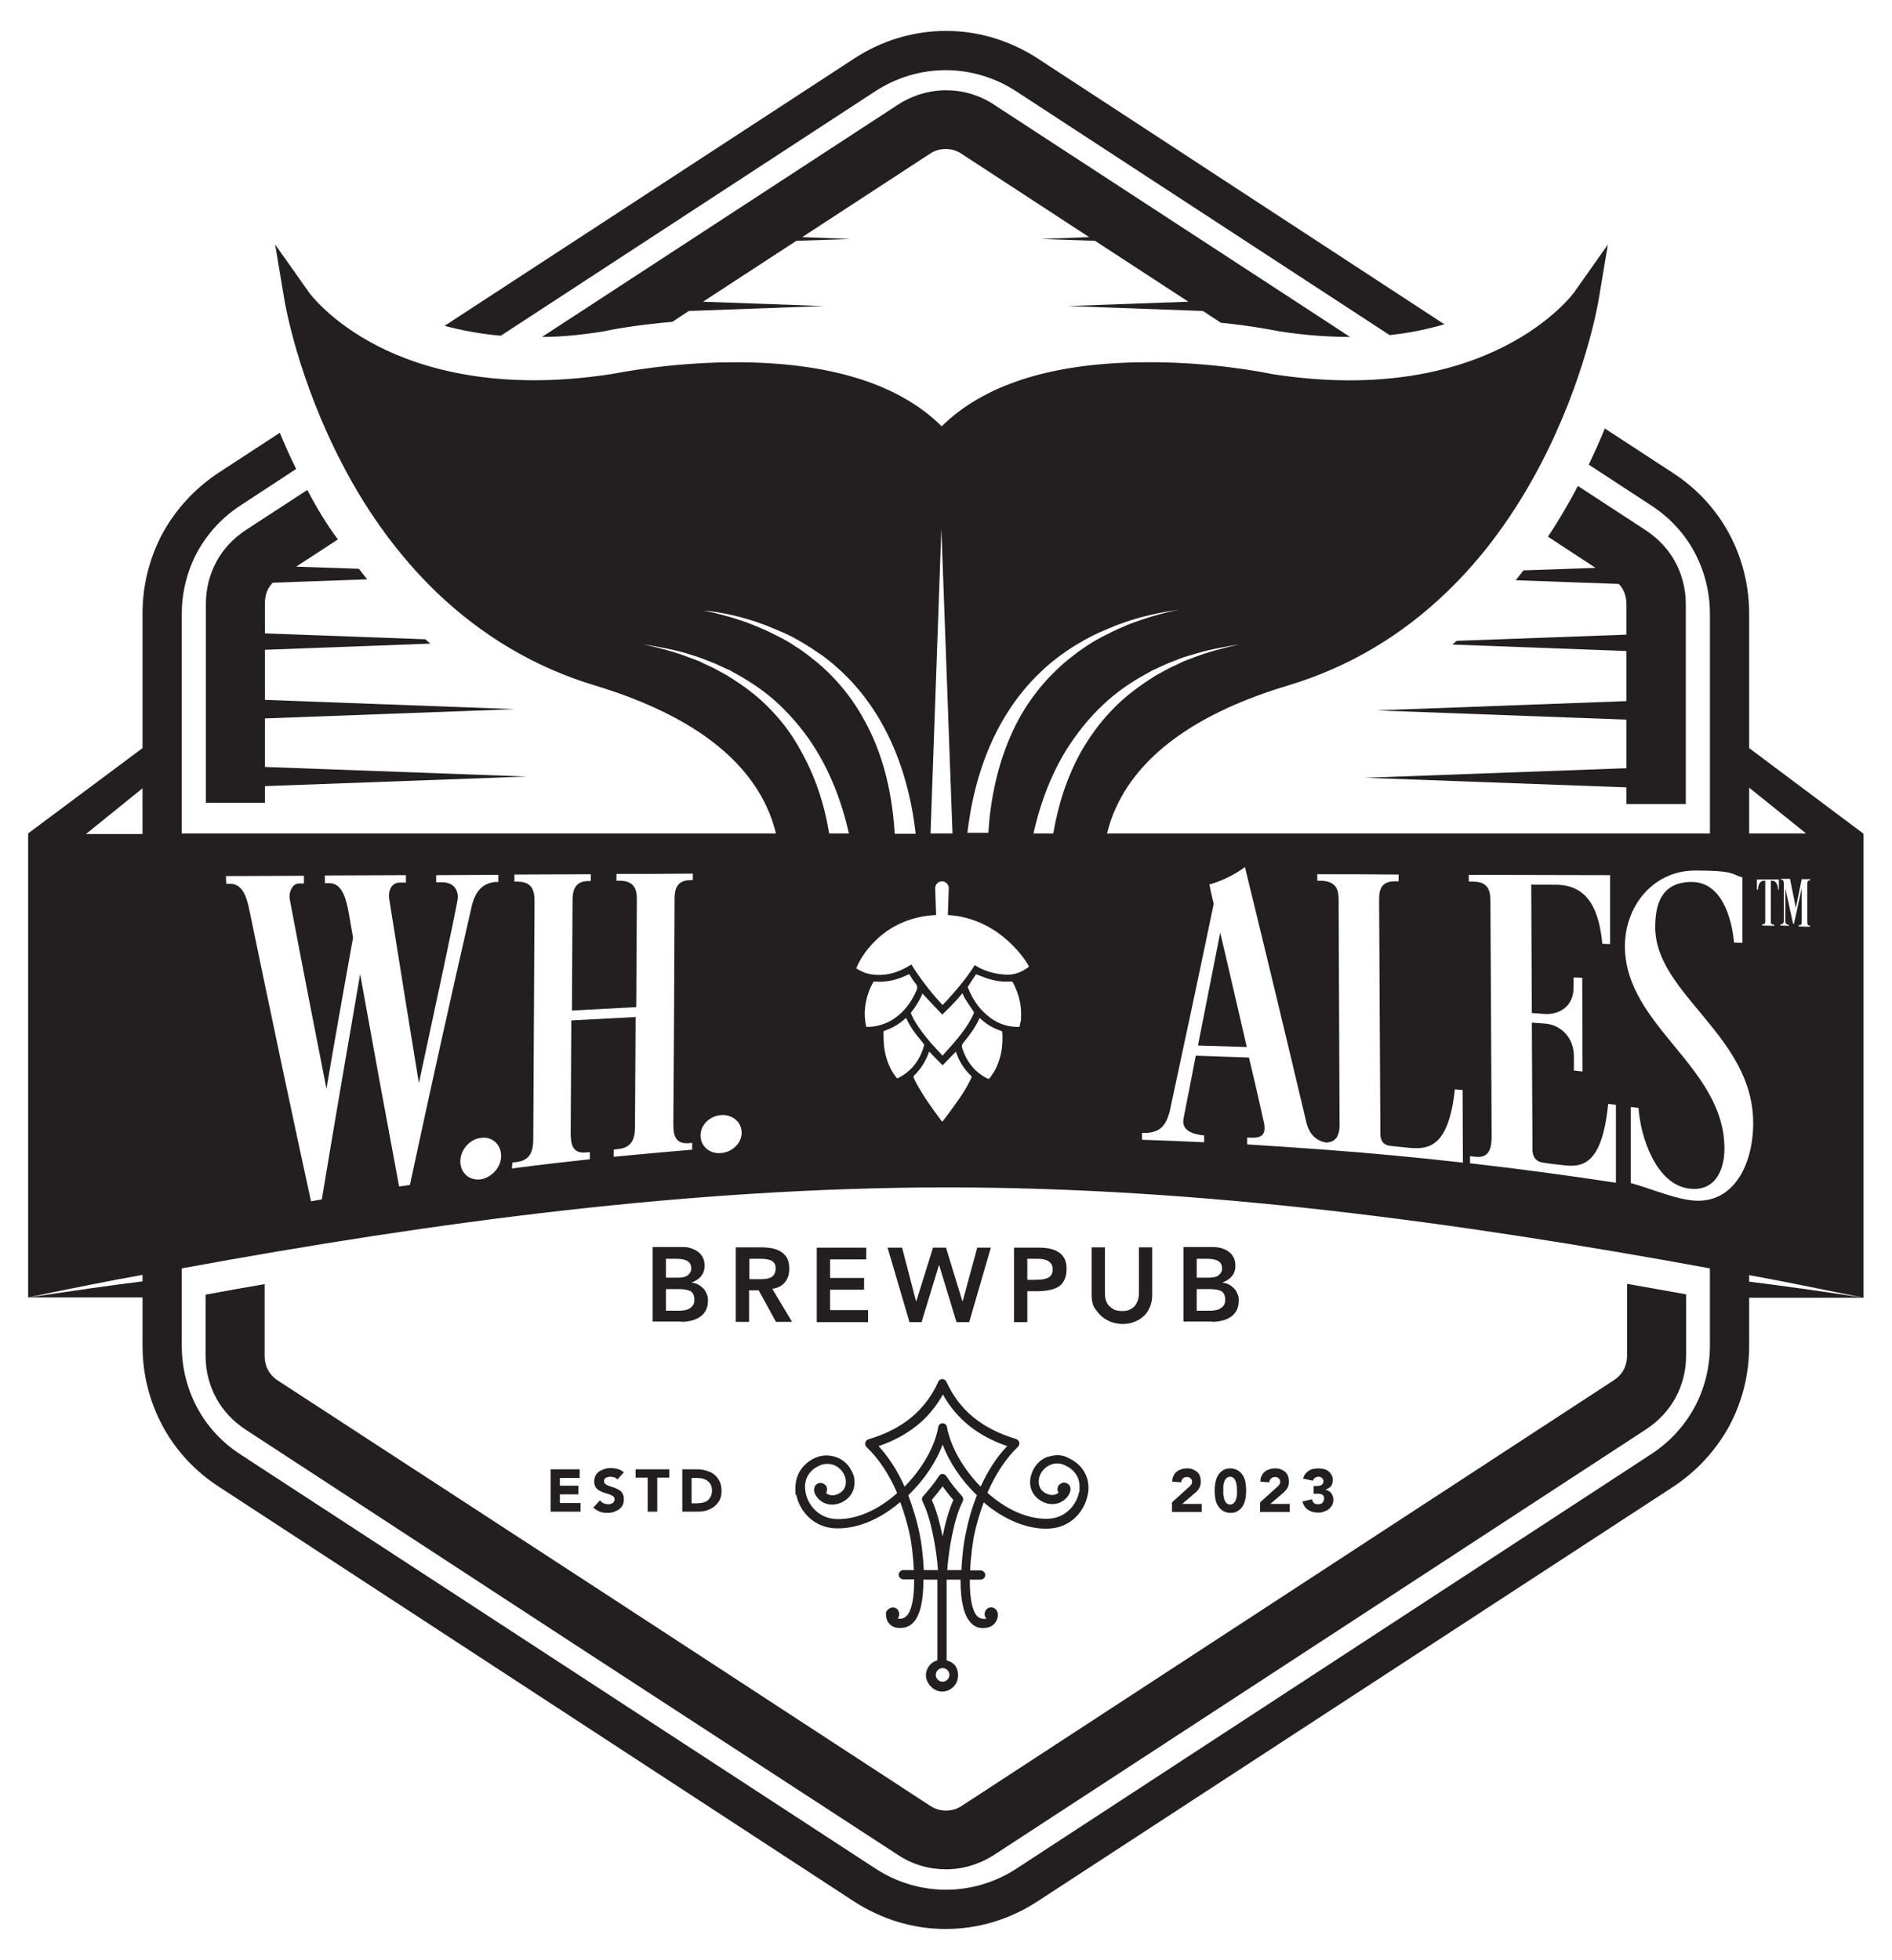 <?xml version="1.0" encoding="UTF-8"?>
<svg id="Layer_1" data-name="Layer 1" xmlns="http://www.w3.org/2000/svg" version="1.1" viewBox="0 0 612 634">
  <defs>
    <style>
      .cls-1 {
        fill: #0d0088;
        stroke: #000;
        stroke-miterlimit: 10;
      }

      .cls-2 {
        display: none;
      }

      .cls-3 {
        fill: #231f20;
        stroke-width: 0px;
      }
    </style>
  </defs>
  <g id="Layer_2" data-name="Layer 2" class="cls-2">
    <rect class="cls-1" x="-14" y="-10" width="639" height="653"/>
  </g>
  <g id="Layer_1-2" data-name="Layer 1">
    <g>
      <path class="cls-3" d="M332.2,417.7h3.1c1.3,0,2.5-.1,3.7-.3,1.2-.2,2.2-.5,3.1-1s1.6-1.2,2.1-2.2c.5-.9.8-2.2.8-3.7s-.2-2.5-.7-3.4-1.1-1.6-2-2.1c-.8-.5-1.8-.9-2.8-1.1-1.1-.2-2.2-.3-3.4-.3h-8.1v24.1h4.3v-10h0ZM332.2,407.2h3.1c.6,0,1.2,0,1.8.1.6.1,1.2.2,1.7.5.5.2.9.6,1.2,1,.3.4.5,1,.5,1.8s-.2,1.5-.5,1.9c-.4.5-.8.8-1.4,1s-1.2.4-1.8.4-1.3.1-1.9.1h-2.6v-6.8h-.1Z"/>
      <path class="cls-3" d="M198.2,486.2c-.2.1-.4.2-.7.3-.3.1-.5.1-.7.1-.5,0-1-.1-1.5-.3-.5-.2-.9-.5-1.2-1l-2.2,2.4c.7.6,1.4,1,2.1,1.3.8.3,1.6.4,2.5.4s1.4-.1,2-.3c.6-.2,1.2-.5,1.7-.8.5-.4.9-.8,1.2-1.4s.4-1.2.4-2-.2-1.4-.5-1.9-.7-.9-1.2-1.1c-.5-.3-1-.5-1.5-.7s-1.1-.3-1.5-.5c-.5-.2-.9-.3-1.2-.6-.3-.2-.5-.5-.5-1s.1-.5.2-.7c.1-.2.3-.3.5-.4s.4-.2.7-.2c.2-.1.5-.1.7-.1.4,0,.8.1,1.2.2s.8.4,1,.7l2.1-2.3c-.6-.5-1.2-.9-2-1.1-.7-.2-1.5-.3-2.3-.3s-1.3.1-2,.3c-.6.2-1.2.5-1.7.8-.5.4-.9.8-1.2,1.4s-.4,1.2-.4,1.9.2,1.4.5,1.8c.3.5.7.8,1.2,1.1.5.3,1,.5,1.6.7s1.1.3,1.6.5.9.4,1.2.6.5.6.5,1-.1.5-.2.6c-.1.4-.2.5-.4.6Z"/>
      <path class="cls-3" d="M394.7,301.7c-2.4,12.2-4.8,24.4-7.2,36.5,5.3.2,10.5.3,15.8.5-2.9-12.4-5.7-24.8-8.6-37Z"/>
      <path class="cls-3" d="M311.2,584.1c-1.6,1.1-3.4,1.6-5.2,1.6s-3.6-.5-5.2-1.6l-104.5-68.2-106.4-69.3c-1.4-.9-2.5-2.1-3.2-3.4s-1.1-2.9-1.1-4.6v-23.2c-6.4,1.1-12.7,2.2-19.1,3.4v19.8c0,4.9,1.2,9.5,3.4,13.6,2.2,4.1,5.5,7.6,9.6,10.3l106.3,69.4,104.6,68.1c4.8,3.2,10.2,4.7,15.6,4.7s10.8-1.6,15.6-4.7l104.5-68.2,106.3-69.4c4.1-2.7,7.4-6.2,9.6-10.3,2.2-4.1,3.4-8.7,3.4-13.6v-19.8c-6.3-1.1-12.7-2.3-19.1-3.4v23.2c0,1.7-.4,3.3-1.1,4.6-.7,1.3-1.8,2.5-3.2,3.4l-106.3,69.4-104.5,68.2Z"/>
      <polygon class="cls-3" points="187.8 486.2 181.1 486.2 181.1 483.4 187.1 483.4 187.1 480.6 181.1 480.6 181.1 478.1 187.5 478.1 187.5 475.3 178.1 475.3 178.1 489 187.8 489 187.8 486.2"/>
      <path class="cls-3" d="M339,471.2c-2.3.8-4,2.5-5,4.7-.5,1.2-.8,2.3-.8,3.5,0,2.1.8,3.9,2.3,5.2,2.9,2.6,7,2.6,9.4,0,.4-.4,1.1-1.3,1.3-2.2.2-.9,0-1.6-.3-1.9-.7-1-2-1.2-2.9-.5-.5.3-.8.8-.9,1.3-.1.6,0,1.1.3,1.6h0c-1.3,1.1-3.5.9-5.1-.5-1.4-1.2-1.7-3.4-.8-5.4.7-1.5,1.9-2.6,3.4-3.2s3.2-.5,4.6.2c3,1.4,4.7,3.8,4.7,6.9s-.1,1.2-.2,1.9c-.8,4-4.3,8.3-10,8.5-6.3.2-13.3-2.8-19.6-8.4,2.6-6,6-11.2,9.9-14.9.4-.4.5-.9.4-1.4s-.5-.9-1-1.1c-11-3.3-18.4-9.3-22.6-18.6-.3-.5-.8-.8-1.3-.8s-1.1.3-1.3.9c-4.2,9.2-11.5,15.3-22.6,18.6-.5.1-.9.6-1,1.1s0,1.1.4,1.4c3.9,3.7,7.3,8.8,9.9,14.9-6.3,5.6-13.3,8.6-19.6,8.4-5.8-.2-9.2-4.5-10-8.5-.1-.6-.2-1.3-.2-1.9,0-3.1,1.7-5.6,4.7-6.9,1.5-.7,3.1-.7,4.6-.2,1.5.6,2.7,1.7,3.4,3.2.9,2,.6,4.2-.8,5.4-1.6,1.4-3.8,1.6-5.1.5h0c.3-.5.4-1,.3-1.6s-.4-1-.9-1.3c-1-.7-2.3-.4-2.9.5-.2.3-.5,1.1-.3,2s.9,1.8,1.3,2.2c2.4,2.6,6.5,2.5,9.4,0,1.5-1.3,2.3-3.2,2.3-5.2s-.3-2.4-.8-3.5c-1-2.2-2.8-3.9-5-4.7-2.3-.8-4.7-.8-6.9.2-4,1.8-6.4,5.4-6.4,9.6s.1,1.6.3,2.4c1,5.1,5.5,10.6,12.8,10.8,6.8.2,14.1-2.8,20.8-8.5,1.3,3.5,2.4,7.2,3.2,11.1.4,1.9,1,6.3,1.2,10.9h-3.4c-.8,0-1.5.7-1.5,1.5s.7,1.5,1.5,1.5h3.5v.4c0,5.7-.8,9.7-2.4,11.4-.7.7-1.5,1-2.5.9-.2,0-.3,0-.5,0h.1c.7-1,.6-2.3-.2-3.1-.9-.8-2.2-.6-3,.2s-.6,1.2-.6,1.7v.2c0,.5.2,1,.3,1.4.6,1.5,1.9,2.5,3.6,2.6,2,.2,3.7-.4,5-1.8,2.1-2.3,3.2-6.9,3.2-13.6v-.2h4.5v26.1c-2.2.6-3.7,2.6-3.7,4.9s2.3,5.2,5.2,5.2,5.2-2.3,5.2-5.2-1.5-4.3-3.7-4.9v-26.1h4.5v.2c0,6.7,1.1,11.3,3.2,13.6,1.3,1.5,3,2.1,5,1.8,1.7-.2,3-1.2,3.6-2.7.1-.3.3-.8.3-1.4h0c0-.6-.1-1.2-.6-1.8-.8-.9-2.1-1-3-.2-.8.7-1,2.1-.2,3h.1c-.2.2-.4.2-.5.2-1,0-1.8-.2-2.5-.9-1.6-1.7-2.4-5.7-2.4-11.4v-.4h3.5c.8,0,1.5-.7,1.5-1.5s-.7-1.5-1.5-1.5h-3.4c.2-4.6.9-9,1.2-10.9.8-3.9,1.9-7.6,3.2-11.1,6.7,5.7,14.1,8.7,20.8,8.5,7.4-.2,11.8-5.7,12.8-10.8.2-.8.3-1.6.3-2.4,0-4.2-2.4-7.8-6.4-9.6-2-1.2-4.5-1.2-6.7-.4ZM307.1,541.8c0,1.2-1,2.2-2.2,2.2s-2.2-1-2.2-2.2,1-2.2,2.2-2.2,2.2,1,2.2,2.2ZM304.9,497c-.8-3.9-1.9-8.3-3.5-11.8,1.2-1.4,2.4-2.9,3.5-4.4,1.1,1.5,2.2,3,3.5,4.4-1.6,3.5-2.7,7.9-3.5,11.8ZM312.3,496.4c-.4,1.8-1.1,6.4-1.3,11.5h-4.6c.4-6,2.1-16.6,5-22.2.3-.5.2-1.2-.2-1.7-1.9-2.1-3.6-4.2-5.1-6.5-.3-.4-.7-.7-1.2-.7s-.9.2-1.2.7c-1.5,2.3-3.2,4.4-5.1,6.5-.4.4-.5,1.1-.2,1.7,2.9,5.6,4.6,16.2,5,22.2h-4.6c-.2-5.1-.9-9.7-1.3-11.5-.9-4.5-2.2-8.7-3.7-12.7,5-4.8,9-10.7,11.1-16.4,2.2,5.8,6.1,11.6,11.1,16.4-1.6,4-2.8,8.2-3.7,12.7ZM317.2,480.9c-5.7-5.8-9.7-12.9-10.9-19.3-.1-.7-.7-1.2-1.4-1.2s-1.3.5-1.4,1.2c-1.1,6.4-5.2,13.5-10.9,19.3-2.3-5.2-5.2-9.6-8.4-13.1,9.6-3.3,16.4-8.8,20.8-16.7,4.4,7.9,11.2,13.4,20.8,16.7-3.4,3.5-6.2,7.9-8.6,13.1Z"/>
      <path class="cls-3" d="M565.8,242h0v-43.4c0-9.3-2.3-18.2-6.5-26s-10.4-14.6-18.3-19.7l-21.9-14.3c-1.5,3.8-3.3,7.7-5.2,11.7l20.2,13.2c6,3.9,10.8,9.1,14,15.1s5,12.8,5,20v71h-195c.7-2.9,1.7-5.9,3.1-8.8,8.1-17.3,26.8-30.5,55.6-39.1,19.2-5.8,36.4-15.9,51.2-30.2,11.8-11.3,22-25.3,30.4-41.4,14.3-27.4,18.4-51.5,18.6-52.5l3.1-18.5-10.8,15.3c-.3.5-27.3,37.6-97.9,26.6-1.8-.4-20.4-4.2-42.7-3.8-29.1.4-50.6,7.4-64.1,20.7-13.5-13.4-35.1-20.3-64.1-20.7-22.3-.3-40.9,3.5-42.7,3.8-36.8,5.7-61.5-1.8-75.7-9.1-15.4-7.9-22.2-17.3-22.2-17.4l-10.9-15.4,3.1,18.5c.2,1,4.3,25.1,18.6,52.5,8.4,16.2,18.7,30.1,30.4,41.4,14.8,14.2,32,24.4,51.2,30.2,28.8,8.7,47.5,21.8,55.6,39.1,1.4,3,2.4,5.9,3.1,8.8H58.8v-71c0-7.2,1.8-14,5-20,3.3-6,8-11.2,14-15.1l18-11.8c-2-4-3.7-7.9-5.3-11.7l-19.6,12.8c-7.8,5.1-14,11.9-18.3,19.7-4.2,7.8-6.5,16.7-6.5,26v43.5h0l-37,27.6v150.1c15.2-3.2,27.5-5.6,37-7.3v2.1c-10.5,1.3-22.8,3.1-37,5.2h37v15.6c0,9.3,2.3,18.2,6.5,26s10.4,14.6,18.3,19.7l205.2,134c9.2,6,19.5,9,29.8,9s20.7-3,29.8-9l205.3-133.9c7.8-5.1,14-11.9,18.3-19.7,4.2-7.8,6.5-16.7,6.5-26v-15.6h37c-14.2-2.2-26.5-3.9-37-5.2v-2.1c9.5,1.7,21.8,4.2,37,7.3v-150.1l-37-27.7ZM46.1,269.8h-18.3l18.3-14.8v14.8ZM565.8,254.8l18.4,14.8h-18.4v-14.8ZM520.8,283.1c0,7.4,0,14.9,0,22.3-.8,0-1.7-.1-2.5-.1-1-10.3-4.2-19.1-15.1-19.1s-5.2,0-7.9-.1c.1,13.9.1,27.7.2,41.6,1.4.1,2.7.2,4.1.3,4.8.3,9.4-2.4,9.4-8.6v-3.2c.9,0,1.9.1,2.8.1,0,10.1.1,20.2.1,30.3-.9-.1-1.9-.2-2.8-.3v-4.6c0-6.1-4.3-10.3-9.5-10.6-1.4-.1-2.7-.2-4.1-.3.1,13.6.1,27.3.2,40.9,0,3.7,2.3,4.2,3.4,4.4,2.1.3,4.2.6,6.3.8,6.3.8,12.8.2,14.8-19.8.8.1,1.7.2,2.5.3,0,8.4,0,16.8,0,25.2-15.7-2.4-31.4-4.5-47.2-6.3v-2.3c.6.1,1.2.1,1.8.2,4.9.6,5.2-3.7,5.2-6.8-.1-25.1-.3-50.3-.4-75.4,0-2.8,0-6.8-5.5-6.8h-1.5v-2.2c15.1,0,30.3.1,45.5.1ZM378.3,359.8c4.8-22.3,9.6-44.8,14.3-67.4-.9-3.7-1.4-6.3-1.4-6.3,5.6-1.5,10-4.5,11.5-5.6,6.6,27,13.2,54.4,19.8,82.3,1,4.4,3.4,6.2,6.4,6.8,4.2-.1,4.5-3.8,4.4-6.6-.1-23.9-.2-47.7-.3-71.6,0-2.6,0-6.5-6.1-6.5h-.8v-2.1c8.8,0,17.5,0,26.3.1v2.2h-1.3c-5.1,0-5,3.9-5,6.5.1,25,.3,50.1.4,75.1,0,3.5,2.3,3.9,3.4,4,2,.2,3.9.4,5.9.6,6.3.6,12.8-.2,14.8-18.9.8.1,1.7.1,2.5.2,0,7.8.1,15.7.1,23.5-14.9-1.7-29.8-3.1-44.8-4.2-8.3-.6-16.7-1.2-25-1.7v-2.2c4.8.3,6.1-.7,5.5-4.6,0,.1-2-9.2-4.9-21.3-5.7-.2-11.5-.4-17.2-.6-1.3,6.9-2.7,13.7-4,20.5-.3,2,.3,4.7,6.7,5.3v2.2c-6.7-.3-13.4-.6-20.1-.8v-2.2c6.2.2,7.7-2.7,8.9-6.7ZM385.3,211.9c5.2-1.7,10.5-2.6,15.8-3.5-5.3,1.2-10.5,2.5-15.5,4.5l-1.9.7c-.6.2-1.2.5-1.8.8-1.2.6-2.4,1.1-3.6,1.7l-3.5,1.9-.9.5c-.3.2-.6.4-.8.5l-1.7,1.1c-4.4,2.9-8.6,6.2-12.2,10.1-3.6,3.8-6.7,8.1-9.3,12.6-4.7,8.3-7.6,17.4-9.2,26.8h-6.4c2.3-10.3,6.1-20.3,11.9-29,3.1-4.6,6.6-8.9,10.7-12.7,4-3.8,8.6-7,13.3-9.6l1.8-1c.3-.2.6-.3.9-.5l.9-.4,3.7-1.7c1.3-.5,2.5-1,3.8-1.5.6-.2,1.3-.5,1.9-.7l2.1-.6ZM313.9,262.7c2-11.2,5.7-22.2,11.8-31.9,3-4.8,6.6-9.3,10.7-13.2,2-2,4.2-3.8,6.5-5.5s4.6-3.2,7.1-4.6c.6-.4,1.2-.7,1.8-1,.6-.3,1.2-.7,1.9-1l1.9-.9,1.9-.8c.6-.3,1.3-.6,1.9-.8l1.9-.8,2-.7c.7-.2,1.3-.5,2-.7,5.3-1.7,10.7-2.8,16.2-3.6-5.4,1.1-10.7,2.6-15.9,4.6-.6.2-1.3.5-1.9.8l-1.9.8-1.9.9-1.8.9-1.8.9-1.8,1c-.6.3-1.2.7-1.8,1.1-.6.4-1.2.7-1.7,1.1-2.3,1.5-4.4,3.2-6.5,4.9-2.1,1.8-4,3.7-5.8,5.6-3.6,4-6.8,8.4-9.3,13.1-5.1,9.5-7.9,20-9.2,30.6-.2,2-.4,4-.5,5.9h-6.8c.3-2.1.6-4.4,1-6.7ZM296.4,320.5c-1.6,3.7-3.9,6.8-7.3,9.1-2.6,1.7-5.4,2.5-8.4,2.6-.4,0-.6-.1-.6-.5-.8-4-.3-7.8,1.2-11.6.3-.8.7-1.5,1.1-2.3.1-.1.3-.3.4-.3,4,.4,7.7-.6,11.3-2.4.7,1.1,1.3,2.2,2.1,3.1.6.8.6,1.4.2,2.3ZM298.4,321.4c2.1,2.3,4.3,4.6,6.4,6.8,1.2-1.2,2.3-2.2,3.4-3.4,1.1-1.1,2.1-2.3,3.1-3.5.3.6.5,1.2.9,1.8.9,1.4,1.8,2.8,2.7,4.1.1.2.2.4.1.6-1,2.3-2.4,4.4-3.9,6.4-1.8,2.4-3.8,4.6-5.8,6.8-.1.1-.2.3-.4.5-1.3-1.4-2.4-2.6-3.6-3.9-1.9-2.2-3.8-4.6-5.3-7.1-.5-.8-.9-1.7-1.3-2.6-.1-.1,0-.4.1-.5,1.5-1.9,2.7-3.9,3.6-6ZM286.2,333.4c2.4-.8,4.6-2.1,6.5-3.8.1-.1.2-.2.4-.3.9,2,2,3.7,3.3,5.4.8,1,1.6,2,2.4,3,.1.1.2.4.1.5-1.3,4.7-4,8.3-8.3,10.5-.3.2-.5.1-.7-.2-2-2.5-3.1-5.4-3.7-8.5-.4-2-.4-4-.4-6-.2-.2,0-.4.4-.6ZM295.6,348c2.3-2.2,3.9-4.8,4.9-7.7,0,0,0-.1.1-.1,1.4,1.5,2.8,2.9,4.3,4.4,1.5-1.5,2.9-3,4.3-4.4.1.4.3.7.4,1.1,1,2.6,2.5,4.8,4.5,6.7.3.3.2.4.1.7-1.2,2.5-2.6,4.9-4.2,7.1-1.6,2.3-3.2,4.5-4.9,6.7l-.3.3h-.1c-3-4-5.9-8-8.3-12.4-.3-.6-.6-1.2-.9-1.9,0-.2.1-.5.1-.5ZM311.3,339.2c-.3-.8-.2-1.3.4-2,2-2.4,3.8-4.9,5.1-7.7,0-.1.1-.1.1-.2.3.3.7.6,1,.9,1.8,1.5,3.8,2.6,6,3.3.1,0,.3.2.3.4.3,4.2-.3,8.2-2.2,12-.5,1-1.2,1.9-1.8,2.8-.2.3-.4.3-.8.2-4.1-2.1-6.7-5.4-8.1-9.7ZM319.4,328.5c-2.9-2.4-4.9-5.5-6.3-9-.1-.2,0-.4.1-.5.8-1.3,1.7-2.6,2.5-3.8h.1c1.2.4,2.3.9,3.5,1.3,2.5.8,5,1.2,7.6,1,.4,0,.6,0,.8.4,1.6,3.1,2.6,6.5,2.6,10s-.3,2.5-.4,3.8c0,.4-.2.5-.6.5-3.8,0-7.1-1.3-9.9-3.7ZM324.3,315.2c-3.3-.3-6.4-1.3-9-3-2.5,4.1-7,9.4-10.4,12.9-3.3-3.4-7.6-9-10.1-13.1-1,.6-2,1.2-3.1,1.7-2.8,1.3-5.8,1.9-8.9,1.6-2.4-.2-4-.9-6.1-2.2h0c.1.1.3.1.4-.1.8-2.4,7.9-16.2,25.7-17l-.3-8.7c0-1.2,1-2.2,2.2-2.2s2.2,1,2.2,2.2l-.3,8.7c17.1,1,25.7,15.5,26.1,16.4.1.3.1.5-.2.6-2.7,1.8-4.8,2.6-8.2,2.2ZM304.5,171l3.6,98.6h-7.1l3.5-98.6ZM243.8,200.9c.7.2,1.3.4,2,.7l2,.7,1.9.8c.7.3,1.3.5,1.9.8l1.9.8,1.9.9c.6.3,1.3.6,1.9,1,.6.3,1.2.7,1.8,1,2.4,1.4,4.8,3,7.1,4.6,2.3,1.7,4.4,3.5,6.5,5.5,4.1,3.9,7.7,8.4,10.7,13.2,6.1,9.7,9.8,20.7,11.8,31.9.4,2.3.7,4.6,1,6.9h-6.8c-.1-2-.3-4-.5-5.9-1.2-10.7-4-21.2-9.2-30.6-2.5-4.7-5.7-9.2-9.3-13.1-1.8-2-3.8-3.9-5.8-5.6-2.1-1.7-4.2-3.4-6.5-4.9-.6-.4-1.2-.7-1.7-1.1-.6-.4-1.2-.7-1.8-1.1l-1.8-1-1.8-.9c-.6-.3-1.2-.6-1.8-.9l-1.9-.9-1.9-.8c-.6-.3-1.3-.5-1.9-.8-5.1-2-10.5-3.5-15.9-4.6,5.5.5,10.9,1.7,16.2,3.4ZM249.9,230.2c-3.6-3.9-7.7-7.2-12.2-10.1l-1.7-1.1c-.3-.2-.6-.4-.8-.5l-.9-.5-3.5-1.9c-1.2-.6-2.4-1.1-3.6-1.7-.6-.3-1.2-.6-1.8-.8l-1.9-.7c-5-2-10.2-3.3-15.5-4.5,5.3.9,10.7,1.8,15.8,3.5l1.9.6c.6.2,1.3.5,1.9.7,1.3.5,2.5,1,3.8,1.5l3.7,1.7.9.4c.3.1.6.3.9.5l1.8,1c4.8,2.7,9.3,5.8,13.3,9.6s7.6,8,10.7,12.7c5.8,8.8,9.6,18.8,11.9,29h-6.4c-1.5-9.4-4.5-18.5-9.2-26.8-2.4-4.5-5.5-8.8-9.1-12.6ZM233.3,360.7c3.7-.2,6.6,2.3,6.6,5.7s-3,6.3-6.7,6.6c-3.7.3-6.6-2.2-6.6-5.7s3-6.3,6.7-6.6ZM165.7,376.1c.5-.1.9-.1,1.4-.2,5.2-.6,5.4-4.7,5.4-8.1.1-25.3.3-50.5.4-75.8,0-2.8,0-6.8-5.5-6.8h-1v-2.3c8.2,0,16.5-.1,24.7-.1v2.2h-.7c-5.1,0-5.2,4-5.2,6.8-.1,11.7-.1,23.4-.2,35.1,6.9-.4,13.9-.7,20.8-1.1.1-11.4.1-22.9.2-34.3,0-2.7,0-6.6-5.6-6.6h-1v-2.2c8.2,0,16.5,0,24.7-.1v2.1h-.7c-5.1,0-5.2,3.9-5.2,6.5-.1,24-.2,48-.4,72,0,3.2.1,7,5,6.6.4,0,.8-.1,1.1-.1v2.2c-8.5.7-16.9,1.5-25.4,2.3v-2.3c.5-.1,1-.1,1.5-.2,5.1-.5,5.4-4.4,5.4-7.6.1-11.7.1-23.4.2-35.1-6.9.4-13.9.7-20.8,1.1-.1,12-.1,24-.2,35.9,0,3.3.1,7.3,4.9,6.8.4,0,.8-.1,1.3-.1v2.3c-8.4.9-16.9,1.9-25.3,3,.2-.3.2-1.1.2-1.9ZM73.1,283.4c8.4,0,16.8-.1,25.2-.1v2.5h-1.7c-2,0-3.4,2.9-2.8,5.5,3.9,20.7,7.9,41,11.8,60.9,2.8-16.5,5.7-32.8,8.6-48.9-.5-2.7-.9-5.3-1.4-8-.7-3.6-1.8-9.6-6.2-9.6h-1.5v-2.5c8.7,0,17.4-.1,26.2-.1v2.4h-2c-2.7,0-3.8,2.7-3.4,5.3,3.2,20.2,6.4,40,9.6,59.6,4.3-20.2,12.6-58.3,12.6-60.1,0-2.7-1.5-4.9-5.2-4.9h-1.8v-2.3c6.7,0,13.4-.1,20.1-.1v2.3h-.8c-4.1.3-6.6,2.8-7.8,7.8-6.7,29.2-13.4,59.3-20,90.2-1.2.2-2.3.4-3.5.5-4.2-22.4-8.4-45.3-12.6-68.7-4.1,23.8-8.3,48.1-12.4,72.9-1.2.2-2.3.4-3.5.6-6.5-29.9-13-60.7-19.6-92.6-.8-3.7-1.7-10.1-6.5-10.1h-1.3c-.1-.7-.1-1.6-.1-2.5ZM162.1,373.9c0,3.7-3,7-6.6,7.6-3.7.5-6.6-2.1-6.6-5.8s3-7.2,6.6-7.6c3.6-.6,6.6,2.1,6.6,5.8ZM553.1,435.3c0,7.2-1.8,14-5,20-3.3,6-8,11.2-14,15.1l-205.2,134c-7,4.6-15,6.9-22.9,6.9s-15.9-2.3-22.9-6.9l-205.3-133.9c-6-3.9-10.8-9.1-14-15.1-3.2-6-5-12.8-5-20v-25.1h0c82.3-15.1,164.7-26.1,247.1-26.2,82.4,0,164.8,11.1,247.2,26.2v25h0ZM545.7,388.1c-5.7-1-13-4-18.2-5.4,0-8.2,0-16.4,0-24.6.8.1,1.7.2,2.5.3.7,9.9,5.8,24.3,15.8,26,8.8,1.5,12-5.7,12-12.8,0-26.7-32-39.5-32.2-65.4,0-13.5,9.5-24.6,22.7-24.6s11.7,1.3,15.3,2.2v21.2c-.9,0-1.8-.1-2.7-.1-.7-7.9-4-19.6-13.7-19.6s-11.8,7.1-11.8,14.6c0,21.7,31.7,35,31.7,63.4,0,14-6.9,27.4-21.3,24.8ZM575.2,287.8c-.3-2.9-1.5-2.9-2.2-2.9h-.2v13c0,.5,0,1.2.8,1.2h.3v.4c-1.3,0-2.6-.1-3.9-.1v-.4h.3c.7,0,.7-.6.7-1.1v-13h-.2c-.7,0-1.9,0-2.2,2.9h-.3v-3.3h7.1v3.4c0-.1,0-.1-.2-.1ZM585.4,299.8c-1.2,0-2.4-.1-3.6-.1v-.4h.2c.8,0,.8-.6.8-1.2v-10.8c-.8,3.9-1.7,7.7-2.5,11.5h-.3c-.8-3.8-1.7-7.6-2.5-11.4v10.3c0,.6,0,1.4.9,1.4h.2v.4c-.9,0-1.8-.1-2.7-.1v-.4h.2c.8,0,.9-.7.9-1.4v-11.5c0-.7,0-1.5-.7-1.5h-.2v-.3h2.9c.6,3.1,1.3,6.2,1.9,9.4.6-3.1,1.3-6.2,1.9-9.3h2.7v.4h-.2c-.7,0-.7.7-.7,1.2v12.2c0,.5,0,1.2.7,1.2h.2c-.1,0-.1.3-.1.4Z"/>
      <polygon class="cls-3" points="296.4 420.9 296.3 420.9 291.8 403.6 287.1 403.6 294.2 427.7 298.1 427.7 303.7 409.3 303.8 409.3 309.4 427.7 313.5 427.7 320.5 403.6 316.1 403.6 311.4 420.9 311.3 420.9 306 403.6 301.8 403.6 296.4 420.9"/>
      <path class="cls-3" d="M223.2,427.3c1.1-.2,2.1-.6,2.9-1.1.9-.5,1.5-1.2,2.1-2.1.5-.9.8-2,.8-3.3s-.1-1.5-.4-2.2c-.3-.7-.6-1.3-1.1-1.8s-1-.9-1.7-1.3c-.6-.3-1.3-.5-2.1-.6h0c1.2-.5,2.3-1.1,3-2,.8-.9,1.2-2,1.2-3.4s-.2-2-.6-2.8c-.4-.8-1-1.4-1.7-1.9s-1.5-.8-2.4-1.1-1.8-.3-2.7-.3h-9.4v24.1h8.7c1.2.2,2.3,0,3.4-.2ZM215.4,407.2h3.5c1.6,0,2.8.3,3.6.8.7.5,1.1,1.3,1.1,2.3s-.4,1.6-1.1,2.2c-.7.6-1.8.8-3.2.8h-3.9v-6.1h0ZM215.4,424v-7h4.1c1.7,0,3,.2,3.9.7.8.5,1.2,1.4,1.2,2.7s-.2,1.4-.5,1.9-.8.8-1.3,1.1c-.5.3-1.1.4-1.7.5-.6.1-1.2.1-1.8.1h-3.9Z"/>
      <path class="cls-3" d="M99.4,158.5l-19.8,12.9c-4.1,2.7-7.4,6.2-9.6,10.3s-3.4,8.7-3.4,13.6v64.4h19.1v-5.4l84.6-3.1-84.6-3.1v-15.7l80.9-3-80.9-3v-16.2l53.5-2c-.5-.5-1.1-.9-1.6-1.4l-51.9-1.9v-9.9c0-1.7.4-3.3,1.1-4.6.4-.7.9-1.3,1.4-1.9l30.6-1.1c-.9-1.1-1.8-2.2-2.7-3.4l-20.3-.7,13.5-8.8c-3.6-4.8-6.9-10.3-9.9-16Z"/>
      <path class="cls-3" d="M417,486.5h-6.1l4.2-3.6c.3-.2.5-.5.7-.7s.4-.5.6-.8.3-.6.4-1,.1-.8.1-1.2c0-.7-.1-1.3-.3-1.8-.2-.5-.5-.9-.9-1.3-.4-.3-.9-.6-1.4-.8-.5-.2-1.1-.3-1.8-.3s-1.3.1-1.9.3c-.6.2-1.1.4-1.5.8-.4.3-.8.8-1,1.3-.3.5-.4,1.1-.4,1.9l2.9.2c0-.5.2-.9.5-1.2.3-.3.7-.5,1.3-.5s.8.1,1.2.4c.3.3.5.6.5,1.1s-.1.8-.4,1.1c-.3.3-.5.6-.8.8l-5.3,4.8v3.1h9.6v-2.6h-.2Z"/>
      <path class="cls-3" d="M426.4,486.6c-.6,0-1.1-.1-1.4-.4s-.5-.7-.6-1.2l-3.1.7c.3,1.2.9,2.1,1.8,2.7s1.9.9,3.2.9,1.3-.1,1.9-.3c.6-.2,1.1-.4,1.6-.8.4-.3.8-.8,1.1-1.3.3-.5.4-1.1.4-1.8s-.1-.8-.2-1.1c-.1-.4-.3-.7-.5-1s-.5-.5-.8-.7-.7-.3-1.1-.4h0c.8-.3,1.3-.6,1.8-1.1.4-.5.6-1.2.6-2s-.1-1.2-.4-1.7-.6-.9-1-1.2c-.4-.3-.9-.6-1.5-.7s-1.2-.2-1.8-.2-1.1.1-1.7.2c-.5.1-1,.3-1.4.6-.4.3-.8.6-1.1,1-.3.4-.5.9-.7,1.5l3.2.7c.1-.4.3-.7.6-.9.3-.2.7-.4,1.1-.4s.9.1,1.2.4c.3.3.5.6.5,1s-.1.6-.2.8c-.1.2-.3.4-.5.5s-.5.2-.7.2-.5.1-.8.1h-1v2.5h1.7c.3,0,.6.1.9.2s.5.3.6.5c.2.2.2.5.2.9s-.2.9-.5,1.3c-.3.3-.7.5-1.4.5Z"/>
      <path class="cls-3" d="M225.3,475.3h-4.6v13.7h5c1,0,2-.1,2.9-.4s1.8-.7,2.5-1.3c.7-.6,1.3-1.3,1.7-2.1.4-.8.6-1.8.6-2.9s-.2-2.3-.7-3.2c-.4-.9-1-1.6-1.8-2.2-.7-.6-1.6-.9-2.6-1.2-.9-.3-1.9-.4-3-.4ZM229.9,480.3c.3.5.4,1.1.4,1.8s-.1,1.4-.4,2c-.3.5-.6,1-1,1.3s-1,.6-1.6.7-1.3.2-2,.2h-1.6v-8.2h1.8c.6,0,1.2.1,1.8.2.6.2,1.1.4,1.5.7.5.4.9.8,1.1,1.3Z"/>
      <path class="cls-3" d="M242.3,417.4h3.1l5.6,10.2h5.2l-6.4-10.7c1.8-.2,3.2-1,4.1-2.1,1-1.2,1.4-2.6,1.4-4.4s-.3-2.5-.7-3.4c-.5-.9-1.2-1.6-2-2.1s-1.8-.9-2.9-1.1c-1.1-.2-2.2-.3-3.4-.3h-8.3v24.1h4.3v-10.2ZM242.3,407.2h3.7c.5,0,1.1,0,1.7.1.6.1,1.1.2,1.6.4.5.2.9.5,1.2,1,.3.4.4,1,.4,1.7s-.2,1.4-.5,1.9c-.3.4-.7.8-1.2,1s-1.1.4-1.7.4c-.6.1-1.2.1-1.8.1h-3.3v-6.6h0Z"/>
      <path class="cls-3" d="M388.5,486.5h-6.1l4.2-3.6c.3-.2.5-.5.7-.7s.4-.5.6-.8.3-.6.4-1,.1-.8.1-1.2c0-.7-.1-1.3-.3-1.8-.2-.5-.5-.9-.9-1.3-.4-.3-.9-.6-1.4-.8-.5-.2-1.1-.3-1.8-.3s-1.3.1-1.9.3c-.6.2-1.1.4-1.5.8-.4.3-.8.8-1,1.3-.3.5-.4,1.1-.4,1.9l2.9.2c0-.5.2-.9.5-1.2.3-.3.7-.5,1.3-.5s.8.1,1.2.4c.3.3.5.6.5,1.1s-.1.8-.4,1.1c-.3.3-.5.6-.8.8l-5.3,4.8v3.1h9.6v-2.6h-.2Z"/>
      <polygon class="cls-3" points="209.5 489 212.6 489 212.6 478 216.5 478 216.5 475.3 205.6 475.3 205.6 478 209.5 478 209.5 489"/>
      <path class="cls-3" d="M394.9,427.3c1.1-.2,2.1-.6,2.9-1.1.9-.5,1.5-1.2,2.1-2.1.5-.9.8-2,.8-3.3s-.1-1.5-.4-2.2-.6-1.3-1.1-1.8-1-.9-1.7-1.3c-.6-.3-1.3-.5-2.1-.6h0c1.2-.5,2.3-1.1,3-2,.8-.9,1.2-2,1.2-3.4s-.2-2-.6-2.8-1-1.4-1.7-1.9-1.5-.8-2.4-1.1c-.9-.2-1.8-.3-2.7-.3h-9.4v24.1h8.7c1.2.2,2.3,0,3.4-.2ZM387.1,407.2h3.5c1.6,0,2.8.3,3.6.8.7.5,1.1,1.3,1.1,2.3s-.4,1.6-1.1,2.2-1.8.8-3.2.8h-3.9v-6.1ZM387.1,424v-7h4.1c1.7,0,3,.2,3.9.7.8.5,1.2,1.4,1.2,2.7s-.2,1.4-.5,1.9-.8.8-1.3,1.1c-.5.3-1.1.4-1.7.5s-1.2.1-1.8.1h-3.9Z"/>
      <path class="cls-3" d="M545.3,259.8v-64.4c0-4.9-1.2-9.5-3.4-13.6s-5.5-7.6-9.6-10.3l-21.9-14.3c-3,5.7-6.2,11.2-9.7,16.4l15.4,10.1-23.3.8c-.8,1.1-1.7,2.1-2.5,3.2l33.3,1.2c.6.6,1.1,1.2,1.4,1.9.7,1.3,1.1,2.9,1.1,4.6v9.9l-54.9,2c-.5.4-.9.8-1.4,1.2l56.3,2.1v16.2l-80.9,3,80.9,3v15.7l-84.6,3.1,84.6,3.1v5.4h19.2v-.3Z"/>
      <path class="cls-3" d="M398,475c-1,0-1.9.2-2.5.7-.7.4-1.2,1-1.6,1.7s-.6,1.5-.8,2.3c-.1.8-.2,1.7-.2,2.5s.1,1.6.2,2.5c.1.8.4,1.6.8,2.3.4.7.9,1.2,1.6,1.7.7.4,1.5.7,2.5.7s1.9-.2,2.5-.7c.7-.4,1.2-1,1.6-1.7s.6-1.5.8-2.3c.1-.8.2-1.7.2-2.5s-.1-1.6-.2-2.5c-.1-.8-.4-1.6-.8-2.3-.4-.7-.9-1.2-1.6-1.7-.7-.4-1.5-.7-2.5-.7ZM400.1,483.5c0,.5-.1,1-.3,1.5-.1.5-.4.9-.7,1.2s-.7.5-1.2.5-.9-.2-1.2-.5c-.3-.3-.5-.7-.7-1.2-.1-.5-.2-1-.3-1.5v-2.6c0-.5.1-1,.3-1.5.1-.5.4-.9.7-1.2s.7-.5,1.2-.5.9.2,1.2.5c.3.3.5.7.7,1.2.1.5.2,1,.3,1.5v1.3c.1.3,0,.8,0,1.3Z"/>
      <path class="cls-3" d="M389.1,100.6l5.8,3.8c9.9,1,17,2.4,19,2.8,7.9,1.2,15.5,1.8,22.7,1.8h.1l-10.7-7-104.4-68.1c-4.8-3.2-10.2-4.7-15.6-4.7s-10.8,1.6-15.6,4.7l-104.5,68.2-10.6,6.9c6.4,0,13.1-.7,19.9-1.8,2.2-.5,10.7-2.1,22.3-3.1l5.3-3.5,43.6-1.6-39-1.4,30.2-19.7,17.5-.6-15.6-.6,41.2-26.9c1.6-1.1,3.4-1.6,5.2-1.6s3.6.5,5.2,1.6l41.2,26.9-15.6.6,17.5.6,30.2,19.7-39,1.4,43.7,1.6Z"/>
      <path class="cls-3" d="M283,29.6c7-4.6,15-6.9,22.9-6.9s15.9,2.3,22.9,6.9l120.7,78.8c6.7-.7,12.6-2,17.7-3.5L335.8,19c-9.2-6-19.5-9-29.8-9s-20.7,3-29.8,9l-132.4,86.4c5.2,1.4,11.3,2.6,18.2,3.2l121-79Z"/>
      <polygon class="cls-3" points="280.8 423.8 268.5 423.8 268.5 417.2 279.5 417.2 279.5 413.4 268.5 413.4 268.5 407.4 280.2 407.4 280.2 403.6 264.2 403.6 264.2 427.7 280.8 427.7 280.8 423.8"/>
      <path class="cls-3" d="M356.2,425.7c.9.8,1.9,1.4,3.1,1.9,1.2.4,2.5.7,3.8.7s2.7-.2,3.8-.7c1.2-.4,2.2-1.1,3.1-1.9s1.5-1.8,2-3,.7-2.5.7-3.9v-15.3h-4.3v15.1c0,.6-.1,1.2-.3,1.9-.2.6-.5,1.2-.9,1.8-.4.5-1,1-1.7,1.3-.7.4-1.5.5-2.6.5s-1.9-.2-2.6-.5c-.7-.4-1.2-.8-1.7-1.3-.4-.5-.7-1.1-.9-1.8-.2-.6-.3-1.3-.3-1.9v-15.1h-4.3v15.3c0,1.5.2,2.8.7,3.9.8,1.2,1.5,2.2,2.4,3Z"/>
    </g>
  </g>
</svg>